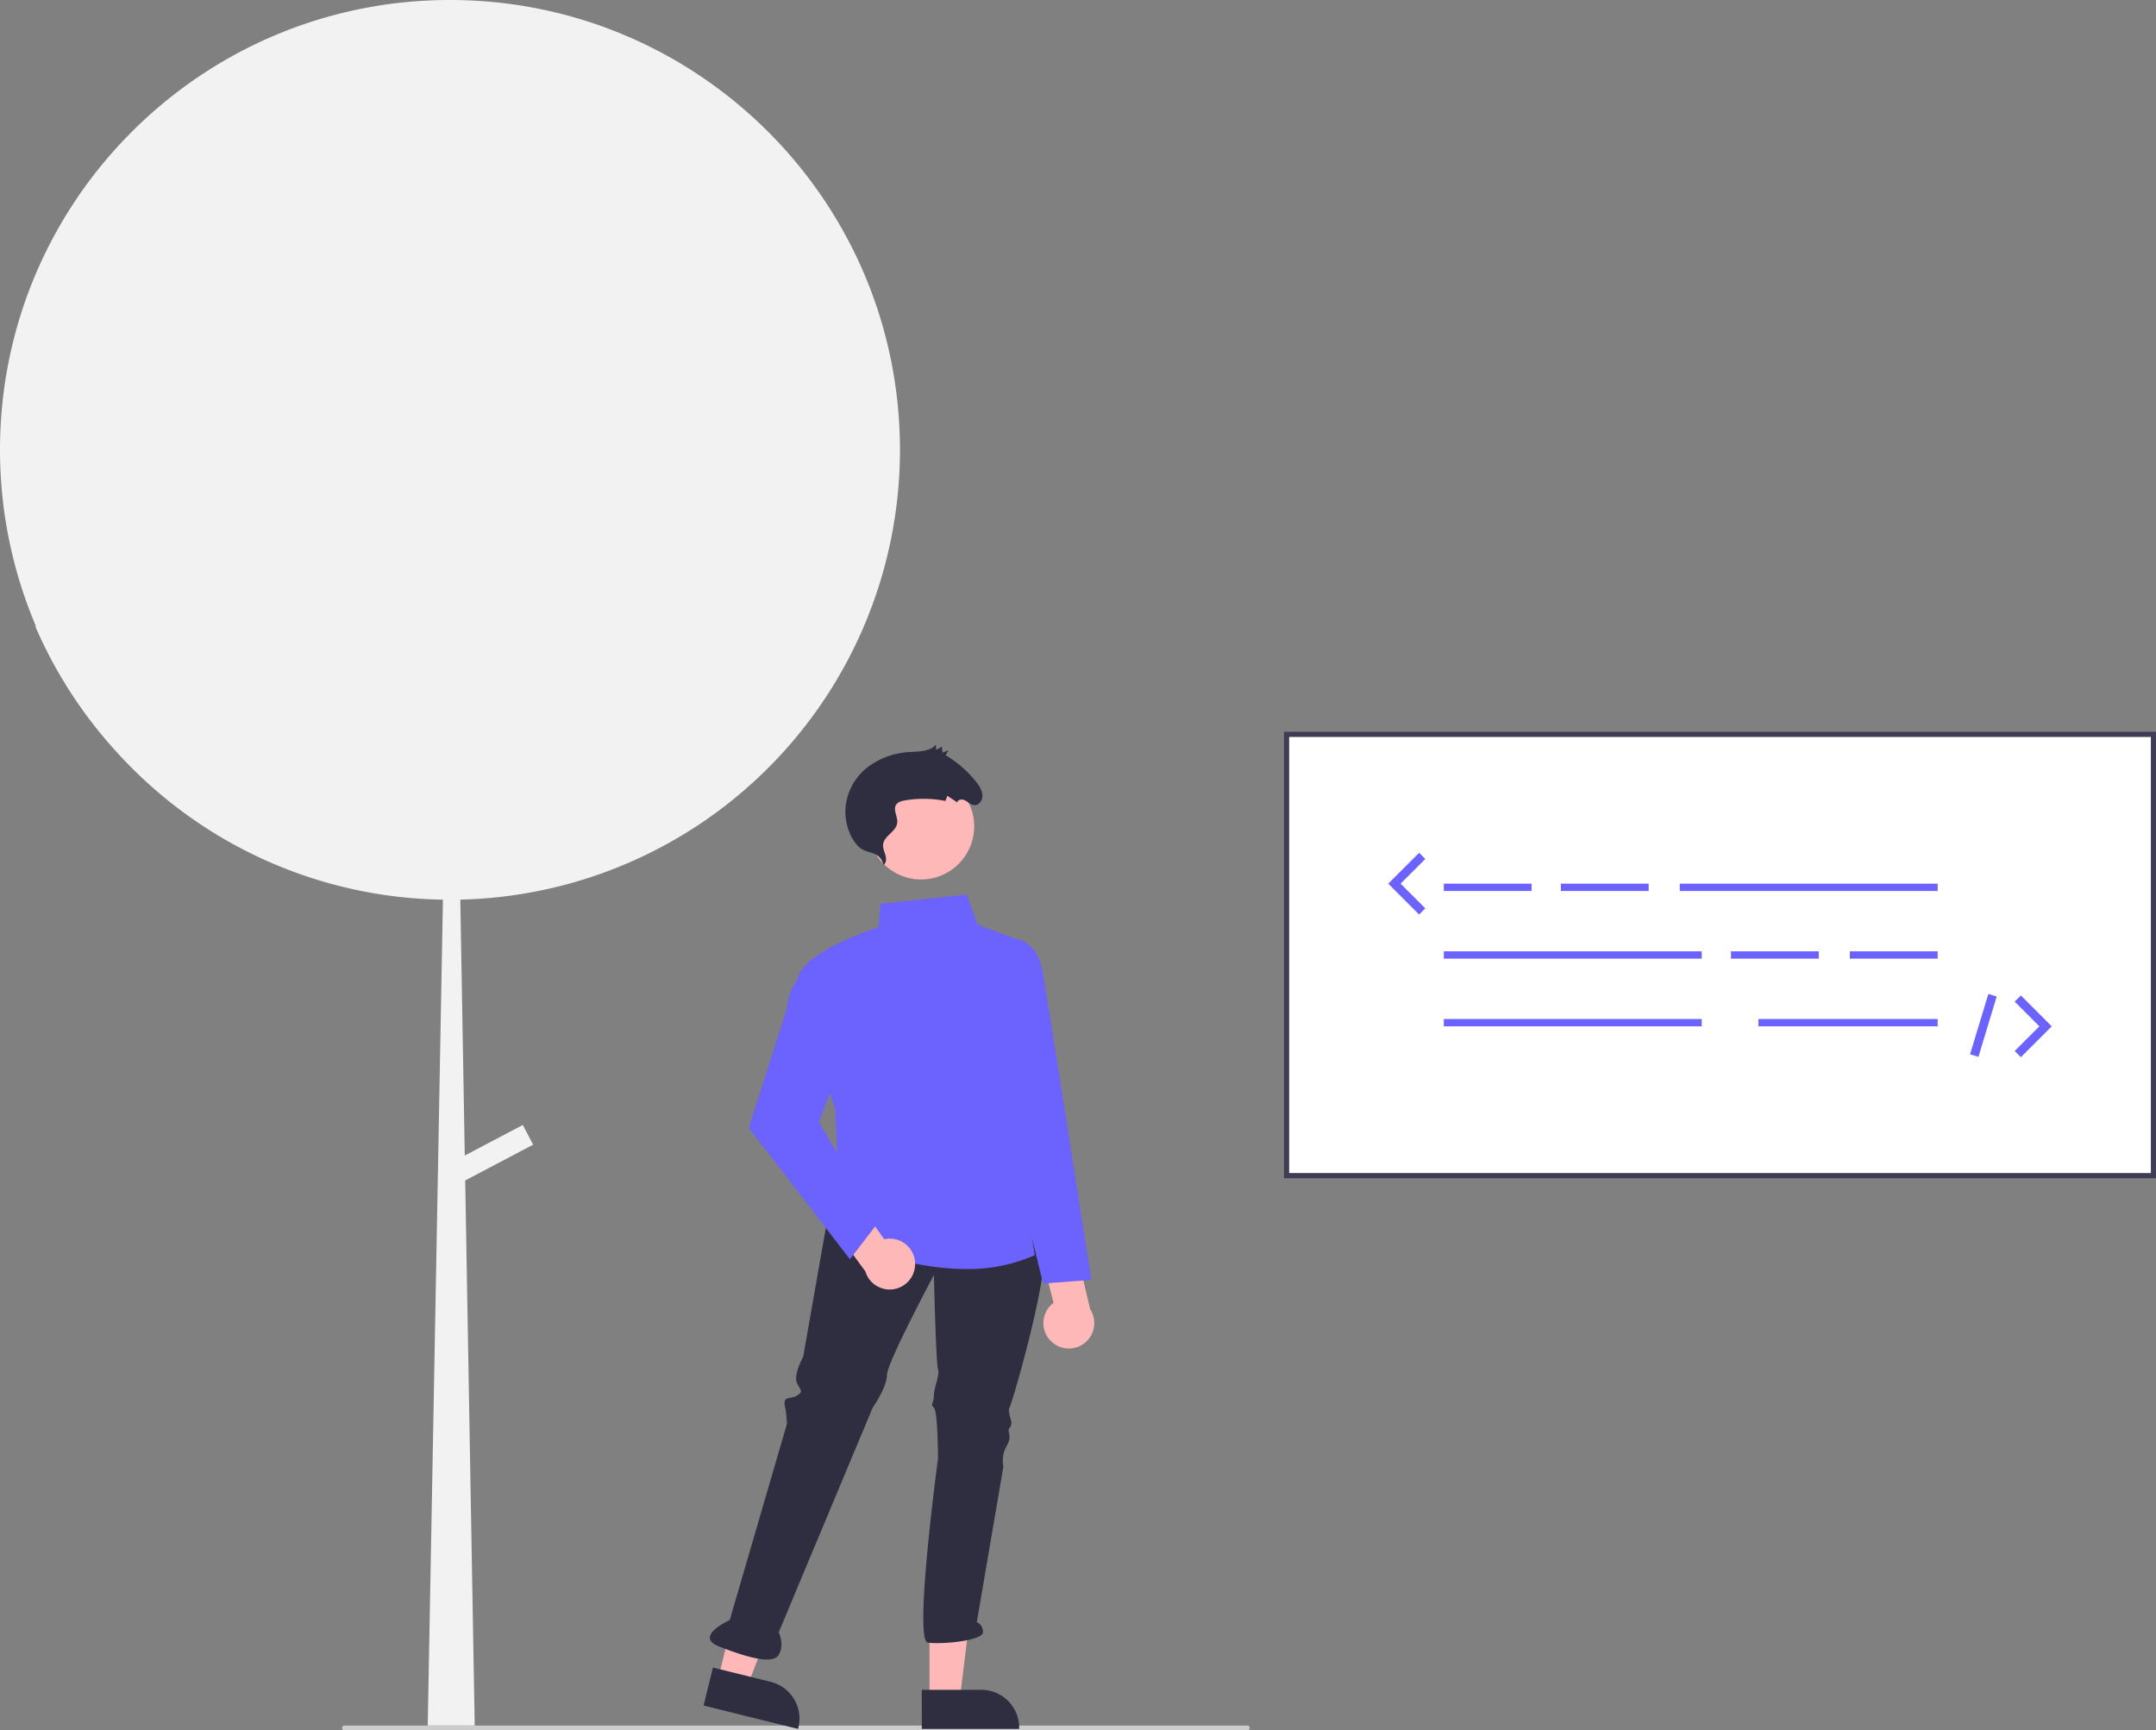 <svg id="b80448b0-14d5-4ee1-8d6b-75eb9311be00" data-name="Layer 1" xmlns="http://www.w3.org/2000/svg" width="909.754" height="730.11" viewBox="0 0 909.754 730.11"><rect x="0" y="0" width="909.754" height="730.11" fill="#808080" stroke="none"/><path d="M524.877,274.721C524.821,169.855,439.765,84.889,334.899,84.945c-104.866.056-189.832,85.112-189.776,189.978A189.876,189.876,0,0,0,160.414,349.473c-.186-.206-.377-.407-.562-.615a190.043,190.043,0,0,0,34.582,53.513c.043.048.087.094.131.141,1.166,1.271,2.34,2.536,3.54,3.775a189.3,189.3,0,0,0,133.922,58.272l-6.416,348.493h19.822L341.421,583.044l28.674-15.096-4.374-8.308-24.483,12.89-1.884-107.986A189.874,189.874,0,0,0,524.877,274.721Z" transform="translate(-145.123 -84.945)" fill="#f2f2f2"/><path d="M689.062,579.964h363.675V395.855H689.062Z" transform="translate(-145.123 -84.945)" fill="#fff"/><path d="M1054.877,582.104H686.922V393.715h367.955Zm-365.815-2.14h363.675V395.855H689.062Z" transform="translate(-145.123 -84.945)" fill="#3f3d56"/><rect x="609.233" y="372.864" width="37.047" height="3.087" fill="#6c63ff"/><rect x="658.629" y="372.864" width="37.047" height="3.087" fill="#6c63ff"/><rect x="730.407" y="401.421" width="37.047" height="3.087" fill="#6c63ff"/><rect x="780.574" y="401.421" width="37.047" height="3.087" fill="#6c63ff"/><rect x="708.796" y="372.864" width="108.825" height="3.087" fill="#6c63ff"/><rect x="609.233" y="401.421" width="108.825" height="3.087" fill="#6c63ff"/><rect x="609.233" y="429.978" width="108.825" height="3.087" fill="#6c63ff"/><rect x="741.984" y="429.978" width="75.637" height="3.087" fill="#6c63ff"/><polygon points="598.821 385.897 585.787 372.864 598.821 359.83 601.428 362.438 591.002 372.864 601.428 383.289 598.821 385.897" fill="#6c63ff"/><polygon points="852.732 446.098 850.124 443.491 860.55 433.064 850.124 422.638 852.732 420.031 865.765 433.064 852.732 446.098" fill="#6c63ff"/><rect x="968.733" y="515.78" width="26.613" height="3.688" transform="translate(56.716 1222.378) rotate(-73.14)" fill="#6c63ff"/><path d="M671.44,815.055h-381a1,1,0,0,1,0-2h381a1,1,0,0,1,0,2Z" transform="translate(-145.123 -84.945)" fill="#ccc"/><polygon points="392.222 717.182 404.962 717.181 411.022 668.043 392.22 668.044 392.222 717.182" fill="#ffb8b8"/><path d="M534.096,797.968l25.089-.001h.001a15.989,15.989,0,0,1,15.988,15.988v.52l-41.077.002Z" transform="translate(-145.123 -84.945)" fill="#2f2e41"/><polygon points="303.001 708.456 315.368 711.517 333.057 665.274 314.805 660.757 303.001 708.456" fill="#ffb8b8"/><path d="M445.969,788.583l24.354,6.027.001 0a15.989,15.989,0,0,1,11.679,19.361l-.125.504-39.874-9.868Z" transform="translate(-145.123 -84.945)" fill="#2f2e41"/><path d="M495.251,593.646l-11.202,63.766s-4.308,7.755-2.585,11.202,2.585,3.447,0,5.17-6.032,0-5.17,4.308a43.984,43.984,0,0,1,.862,7.755L453.028,768.571s-15.511,6.894-4.308,11.202,22.404,7.755,24.989,3.447,0-9.479,0-9.479l39.638-94.787s6.032-8.617,6.032-13.787,19.819-42.223,19.819-42.223.862,37.053,1.723,39.638-1.723,7.755-1.723,11.202-1.723,3.447,0,5.17,1.723,21.542,1.723,21.542-10.34,76.691-4.308,77.553,23.266-.862,23.266-4.308a4.3,4.3,0,0,0-2.585-4.308l11.202-65.489s-.862-4.308.862-7.755,1.723-3.447,1.723-5.17-.862-2.585,0-3.447a4.255,4.255,0,0,0,.862-2.585s-1.723-5.17-.862-6.032,19.819-65.489,13.787-73.244S495.251,593.646,495.251,593.646Z" transform="translate(-145.123 -84.945)" fill="#2f2e41"/><circle cx="388.667" cy="348.694" r="22.404" fill="#ffb8b8"/><path d="M517.961,449.863c1.152-.773,1.197-2.54.81-3.975s-1.088-2.845-1.028-4.304c.165-3.998,5.671-5.601,5.986-9.58.193-2.447-1.705-5.152-.61-7.27.692-1.338,2.301-1.784,3.766-2.041a46.796,46.796,0,0,1,17.165.231l.825-2.168,4.193,2.767c.229-1.346,2.092-1.481,3.309-.835s2.271,1.761,3.6,1.977c2.117.343,3.791-1.95,3.679-4.156s-1.458-4.205-2.867-5.948a47.165,47.165,0,0,0-12.633-10.936l1.164-2.097-2.492,1.001-.273-2.508-2.428,1.365-.035-2.259c-2.599,2.985-7.126,2.882-11.099,3.151a31.952,31.952,0,0,0-18.255,6.787A24.272,24.272,0,0,0,501.855,426.512c-.226,5.271,1.591,11.686,5.483,15.594C510.876,445.659,516.117,443.503,517.961,449.863Z" transform="translate(-145.123 -84.945)" fill="#2f2e41"/><path d="M588.764,651.01a10.668,10.668,0,0,1,.919-16.332l-5.976-23.635,13.477-7.134,7.97,33.495A10.726,10.726,0,0,1,588.764,651.01Z" transform="translate(-145.123 -84.945)" fill="#ffb8b8"/><path d="M552.744,620.423c-27.233.002-52.301-12.324-52.64-12.493l-.281-.141-2.285-54.846c-.663-1.938-13.712-40.182-15.923-52.338-2.239-12.315,30.215-23.124,34.156-24.388l.894-9.907,36.369-3.919,4.61,12.677,13.048,4.892a6.454,6.454,0,0,1,4,7.582L567.44,517.033l14.264,97.567-.366.165A69.242,69.242,0,0,1,552.744,620.423Z" transform="translate(-145.123 -84.945)" fill="#6c63ff"/><path d="M585.258,626.545l-12.621-51.959-13.68-62.7,6.944-31.25h5.937c.109,0,10.897.161,13.22,14.097,2.25,13.498,9.034,56.457,9.102,56.889l11.466,73.384Z" transform="translate(-145.123 -84.945)" fill="#6c63ff"/><path d="M531.252,617.764a10.668,10.668,0,0,0-13.025-9.897l-14.108-19.882-14.173,5.626,20.317,27.797a10.726,10.726,0,0,0,20.988-3.645Z" transform="translate(-145.123 -84.945)" fill="#ffb8b8"/><path d="M503.757,616.291l-42.688-55.379,15.995-50.269c1.172-12.638,9.081-16.167,9.417-16.311l.513-.22,13.918,37.117L490.693,558.48,515.776,600.666Z" transform="translate(-145.123 -84.945)" fill="#6c63ff"/></svg>
